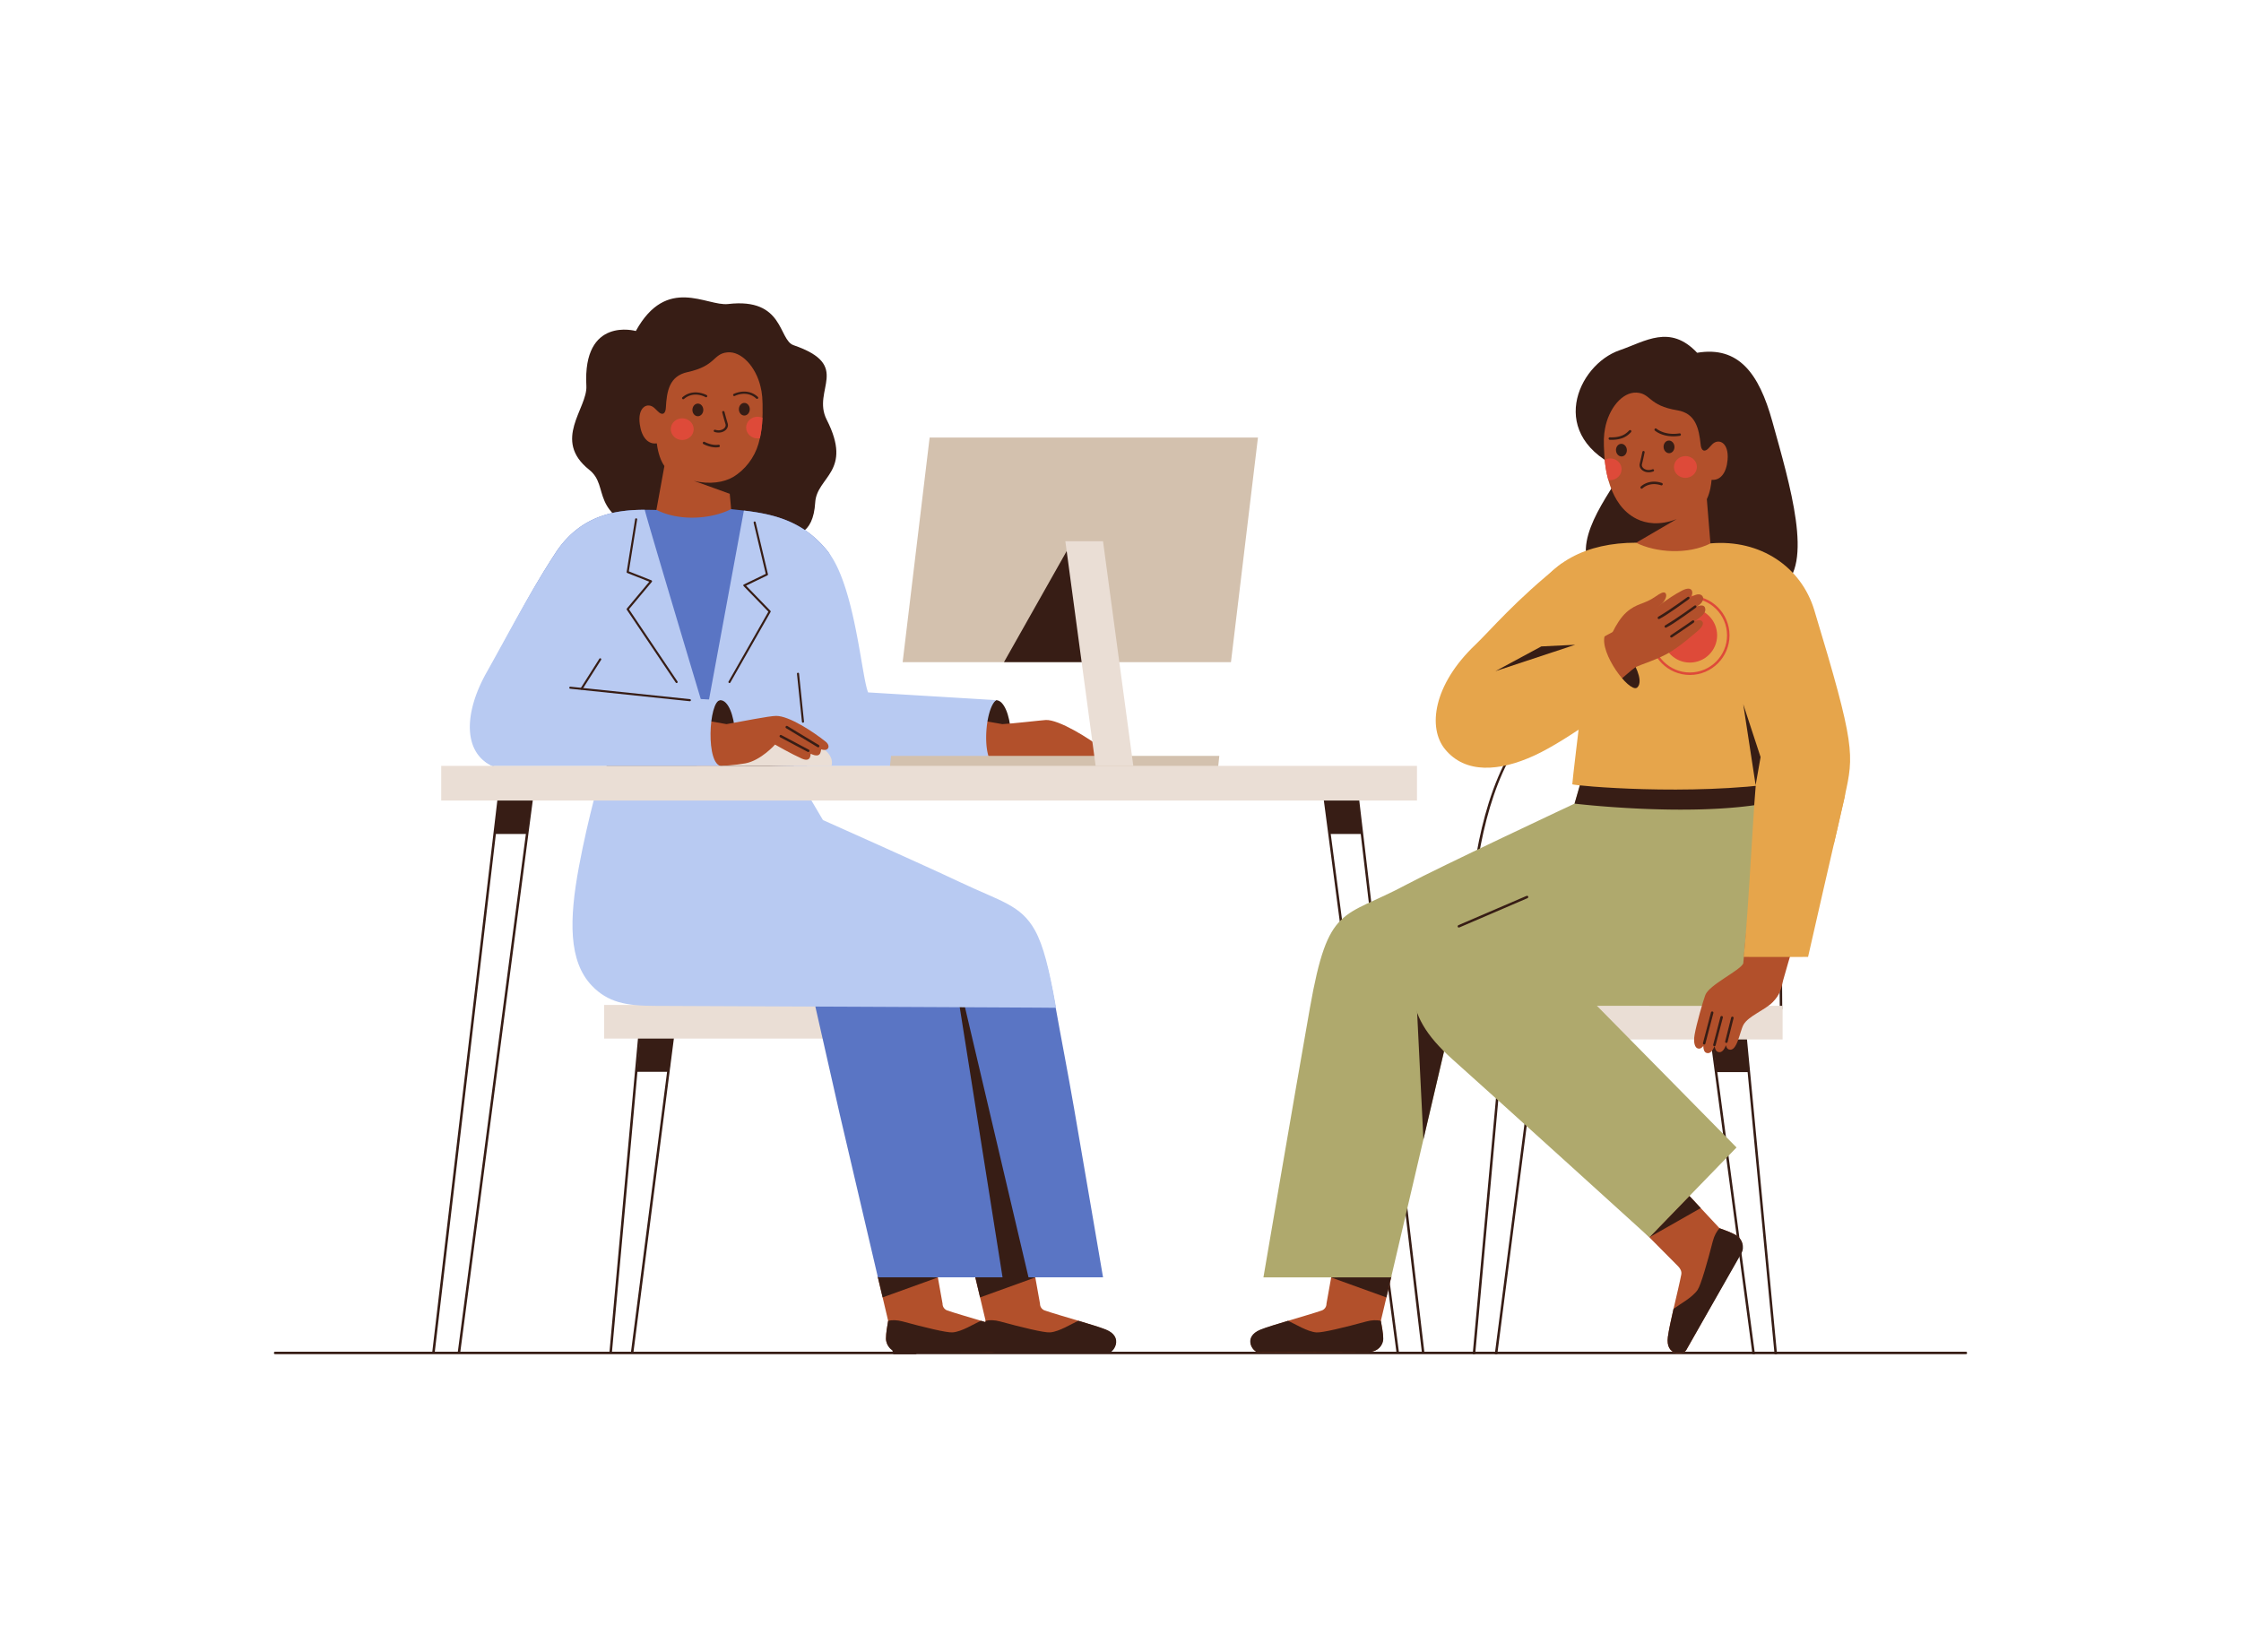 <svg width="3392" height="2500" fill="none" xmlns="http://www.w3.org/2000/svg"><path d="M3392 2500H0V0h3392v2500Z" fill="#fff"/><path d="M2977.39 2047.91c0 1.04-.85 1.88-1.88 1.88H416.488a1.883 1.883 0 0 1-1.875-1.88c0-1.04.85-1.87 1.875-1.87H2975.51c1.03 0 1.88.83 1.88 1.87Z" fill="#371D15"/><path d="M1354.93 2046.1h28.8l-51.52-539.51-49.55-1.95 72.27 541.46Zm30.86 3.75h-32.5c-.94 0-1.74-.73-1.86-1.66l-72.78-545.3c-.07-.54.1-1.1.48-1.52.37-.41.88-.63 1.46-.61l53.41 2.13c.94.03 1.7.76 1.79 1.68l51.86 543.17c.05.52-.12 1.07-.47 1.46-.37.4-.87.65-1.39.65Zm-459.477-3.75h28.798l66.389-515.18-48.271-1.06-46.916 516.24Zm-3.92 1.66 47.425-521.82 55.752 2.68-66.951 519.57c-.12.93-36.274.1-36.226-.43Z" fill="#371D15"/><path d="m1336.56 1542.89 7.16 53.21h-49.68l-7.04-52.71 49.56-.5Zm-367.597 26.3-4.867 53.21h48.784l5.64-52.71-49.557-.5Z" fill="#371D15"/><path d="M914.453 1572.1h479.227v-50.95H914.453v50.95Z" fill="#EADED5"/><path d="m1529.3 2046.81-168.11-.77c-11.1-.05-20.15-9.04-20.11-20.13.03-8.55 1.75-18.01 3.25-26.69l-16-67.5 88.03-15.91 10.3 57.48c-.08 4.65 2.83 8.83 7.23 10.35 11.12 3.83 31.42 9.68 50.96 15.57 16.08 4.86 31.61 9.75 41.1 13.58 27.6 11.15 12.33 34.1 3.35 34.02Z" fill="#B2502B"/><path d="m1335.94 1963.84 83.62-30.2-91.23-1.91 7.61 32.11Z" fill="#371D15"/><path d="m1676.8 2046.81-168.11-.77c-11.1-.05-20.15-9.04-20.12-20.13.04-8.55 1.74-18.01 3.25-26.69l-16-67.5 88.04-15.91 10.3 57.48c-.09 4.65 2.83 8.83 7.23 10.35 11.12 3.83 31.42 9.68 50.96 15.57 16.07 4.86 31.61 9.75 41.1 13.58 27.6 11.15 12.32 34.1 3.35 34.02Z" fill="#B2502B"/><path d="m1676.85 2048.23-168.11-.78c-11.1-.06-20.58-10.29-20.54-21.37.04-8.55 2.11-18.18 3.62-26.85 6.18-1.37 13.57-1.28 22.04 1.03 31.35 8.55 66.76 17.27 75.59 16.53 14.09-1.19 31.85-12.74 42.9-17.58 16.07 4.87 32.15 9.44 41.62 13.28 27.62 11.15 11.85 35.8 2.88 35.74Z" fill="#371D15"/><path d="m1529.35 2046.97-168.11.48c-11.1-.06-20.29-10.3-20.25-21.4.04-8.55 1.84-18.15 3.34-26.83 6.17-1.36 13.56-1.27 22.03 1.04 31.35 8.55 66.77 17.26 75.59 16.53 14.09-1.19 31.85-12.74 42.9-17.58 16.08 4.86 32.15 9.44 41.63 13.28 27.61 11.15 11.85 34.55 2.87 34.48Zm-45.91-83.13 83.62-30.2-91.24-1.91 7.62 32.11ZM962.397 501.026s-80.668-22.8-74.869 83.137c1.872 34.2-52.319 81.863 4.421 127 32.451 25.813-3.466 67.013 97.584 99.325 39.167 12.525 96.727-6.387 105.137-12.062 30.83-20.813 133.09 61.975 139.25-37.913 2.44-39.437 57.55-46.325 17.38-125.25-23.14-45.45 39.36-82.05-50.18-112.775-23.14-7.937-14.07-72.225-98.98-62.312-32.54 3.8-92.79-44.013-139.743 40.85Z" fill="#371D15"/><path d="M968.363 642.087c2.752 19.963 12.553 30.863 25.769 29 .763 6.263 3.37 22.8 11.508 34.363l-16.093 88.237c60.393 55.538 120.973 19.288 120.973 19.288l-5.97-65.538-54.5-19.687c24.23 6.137 46.15 2.137 59.25-5.538 18.37-10.762 32.63-29.55 38.66-50.237.85-2.875 1.58-5.763 2.23-8.675.55-2.5 1.04-4.988 1.47-7.488.83-4.75 1.42-9.5 1.83-14.125.28-3.175.48-6.275.6-9.325.09-2.162.15-4.275.19-6.35.28-23.137-.76-30.725-3.1-40.675-7.05-29.987-28.94-54.25-50.52-51.937-21.85 2.337-16.59 20.4-60.1 29.875-27.58 6.012-31.32 28.887-32.69 53.725-.36 6.5-2.58 9.387-5.55 9.362-2-.025-4.342-1.387-6.683-3.825-1.49-1.487-3.165-3.15-5.181-5-10.068-9.162-25.723-1.875-22.093 24.55Z" fill="#B2502B"/><path d="M1131.04 593.05c-11.03-1.6-20.33 3.15-20.47 3.225a1.73 1.73 0 0 0-.73 2.338 1.75 1.75 0 0 0 2.35.737c.73-.387 18.16-9.225 32.54 4 .7.65 1.8.613 2.45-.1.65-.712.6-1.8-.1-2.45-5.21-4.8-10.82-6.987-16.04-7.75Zm-81.73 1.086c11.08-1.212 20.2 3.876 20.33 3.951a1.73 1.73 0 0 1 .65 2.362 1.732 1.732 0 0 1-2.37.65c-.72-.4-17.82-9.875-32.66 2.825a1.74 1.74 0 0 1-2.45-.187 1.733 1.733 0 0 1 .19-2.451c5.37-4.6 11.06-6.587 16.31-7.15Zm69.1 25.201c-.06 5.275 3.57 9.587 8.11 9.637 4.53.05 8.26-4.187 8.32-9.45.05-5.275-3.58-9.587-8.11-9.637-4.54-.05-8.26 4.187-8.32 9.45Zm-70.33 1.051c-.06 5.263 3.57 9.575 8.11 9.625 4.53.05 8.26-4.187 8.32-9.45.05-5.275-3.58-9.587-8.11-9.625-4.54-.05-8.26 4.175-8.32 9.45Zm40.74 34.375c3.82-.25 7.34-1.662 9.84-4.112 2.79-2.738 3.8-6.263 2.78-9.663a482.661 482.661 0 0 1-4.86-17.412c-.77-2.5-4.09-1.463-3.32 1.025a516.988 516.988 0 0 0 4.85 17.387c.64 2.125-.05 4.375-1.89 6.188-2.38 2.337-7.38 4.35-13.63 2.35a1.753 1.753 0 0 0-2.19 1.125c-.29.925.21 1.9 1.13 2.187 2.43.775 4.92 1.075 7.29.925Z" fill="#371D15"/><path d="M1015.3 649.461c-.08 9.063 7.61 16.488 17.19 16.575 9.58.088 17.41-7.2 17.49-16.262.08-9.075-7.62-16.5-17.19-16.588-9.58-.087-17.41 7.2-17.49 16.275Zm138.79-17.099c-.12 3.05-.32 6.15-.6 9.325-.41 4.625-.99 9.375-1.83 14.125-.43 2.5-.91 4.987-1.46 7.487-1.18.225-2.4.338-3.65.325-9.58-.087-17.28-7.512-17.2-16.575.09-9.075 7.91-16.35 17.49-16.275 2.59.025 5.05.588 7.25 1.588Z" fill="#DE4A39"/><path d="M1669.58 1933.45h-340.79l-57.8-247-37.14-164.08-251.414-1.06c-43.75 0-65.874-352.66-65.874-352.66 93.888-12.36 193.198-12.41 286.178-.1l41.64 74 42.41 20.75c1.09.55 2.17 1.1 3.26 1.66 52.33 21.9 115.38 49.69 162.78 75.1 97.8 52.45 117.16 27.5 145.18 185.75 7.28 41.13 18.15 96.49 27.94 153.15 21.43 124.16 43.63 254.49 43.63 254.49Z" fill="#5A75C4"/><path d="m1444.99 1458.24-.49 14.96 73.25 462.08 39.22-.94-111.98-476.1Z" fill="#371D15"/><path d="M991.185 1522.56c-43.75 0-71.237-5.42-95.212-30.4-35.612-37.1-34.634-100.09-19.65-180.5 14.194-76.19 33.988-143.01 33.988-143.01 93.889-12.36 199.449-12.41 292.429-.1l42.88 72.75s154.04 68.64 207.88 94.17c60.94 28.92 91.69 34.22 113.04 72.77 12.8 23.13 21.45 57.9 31.96 117.23.49-.33-607.315-2.91-607.315-2.91Z" fill="#B8CAF2"/><path d="M1510.26 1159.28c31.25-5.37 21.88-99.43-2.5-99.43-40.02 19.96-49.38 121.49 2.5 99.43Zm-593.698 9.37 8.149-49.59c4.39-1.06 271.539-2.23 271.539-2.23l6.49 51.73c-96.7 15.67-196.05 19.24-286.178.09Z" fill="#371D15"/><path d="M1468.08 1087.98c.78-.6 49.06 8.12 49.06 8.12 14.37-.62 59.31-5.91 65.74-6.25 19.66-1.02 66.32 28.15 84.91 43.03 8.16 6.52 4.22 15.32-6.31 11.76-1.89-.64 1.56 15.19-16.3 6.56-.57-.27 1.4 14-13.6 7.29-16.19-7.24-38.17-10.85-38.17-10.85s-24.08 3.46-47.83 7.84c-31.43 5.78-73.89 4.02-73.89 4.02l-3.61-71.52Z" fill="#B2502B"/><path d="M1252.67 834.324c-42.17-52.437-94.45-58.212-146.2-63.625-29.79 15-77.61 18.763-112.5 1.25-45.362-1.312-108.271-1-151.65 62.75h-.001c-.016 0-.031.113-.046.125a173.893 173.893 0 0 0-3.399 5.25c-37.569 57.563-65.291 113.875-101.236 177.986-34.871 62.19-35.184 121.46 9.035 141.63l156.83-105.28-5.068 85.5c130.445 18.95 322.665 19.79 322.665 19.79s71.61-275.588 31.57-325.376Z" fill="#5A75C4"/><path d="M1510.26 1159.7c-25.13 0-20.93-85.55-2.5-99.93l-193.87-11.71c-.26-.86-.56-1.75-.89-2.71-9.77-29.91-20.29-161.238-60.32-211.026-36.89-45.862-81.52-56.037-126.75-61.487.07.137-57.43 311.383-57.43 311.383s-93.75-312.496-92.546-312.571c-42.978.075-95.752 7.388-133.632 63.05h-.001c-.016 0-.031.113-.046.125a173.893 173.893 0 0 0-3.399 5.25c-37.569 57.563-66.541 113.875-102.486 177.986-34.871 62.19-35.184 121.46 9.035 141.63l158.08-105.28-5.068 85.5c130.443 18.95 322.663 19.79 322.663 19.79h289.16Z" fill="#B8CAF2"/><path d="M1259.23 1154.33c0 1.67-.23 3.32-.65 4.95l-177.59.02c-.44-1.62-.66-3.29-.66-4.97 0-22.49 40.05-40.73 89.45-40.73 49.4 0 89.45 18.24 89.45 40.73Z" fill="#EADED5"/><path d="M1092.77 1159.27c31.25-5.36 21.87-99.42-2.5-99.42-41.57 0-49.39 121.49 2.5 99.42Z" fill="#371D15"/><path d="M1050.58 1087.97c.78-.6 49.06 8.13 49.06 8.13 23.96-4.16 64.62-12.45 75.18-12.46 19.69-.04 56.27 24.08 74.86 38.96 8.16 6.52 4.22 15.32-6.32 11.76-1.88-.64 1.57 15.18-16.3 6.56-.56-.27 1.4 13.99-13.6 7.29-16.18-7.24-40.38-21.17-40.38-21.17s-21.25 24.06-45 28.43c-31.43 5.79-73.9 4.03-73.9 4.03l-3.6-71.53Z" fill="#B2502B"/><path d="M1238.39 1131.2c-.33 0-.66-.09-.96-.27l-47.51-28.69a1.882 1.882 0 0 1-.63-2.58 1.87 1.87 0 0 1 2.57-.63l47.5 28.7c.89.53 1.18 1.68.64 2.57-.35.58-.97.9-1.61.9Zm-15 7.12c-.3 0-.6-.07-.88-.22l-41.58-22.1a1.88 1.88 0 0 1-.77-2.54c.49-.91 1.62-1.26 2.53-.77l41.59 22.11c.91.47 1.26 1.61.77 2.52-.34.64-.99 1-1.66 1Z" fill="#371D15"/><path d="m833.147 1045.96 257.123 13.78c-17.66.93-22.64 99.96 2.5 99.96H744.852l88.295-113.74Z" fill="#B8CAF2"/><path d="M1024.12 1033.91c-.5 0-.99-.24-1.3-.69l-74.058-110.245a1.566 1.566 0 0 1 .099-1.875l33.926-40.588-33.304-13.2a1.565 1.565 0 0 1-.967-1.7l12.812-79.762a1.56 1.56 0 0 1 1.792-1.288 1.563 1.563 0 0 1 1.295 1.788l-12.614 78.512 34.146 13.538a1.558 1.558 0 0 1 .624 2.45l-34.561 41.362 73.41 109.258c.48.73.29 1.69-.43 2.18-.27.17-.57.26-.87.26Zm80 0c-.26 0-.53-.06-.77-.2a1.572 1.572 0 0 1-.58-2.14l60.26-105.708-37.49-38.725a1.555 1.555 0 0 1-.42-1.362c.09-.488.41-.913.86-1.125l33.07-16-18.32-77.375c-.2-.85.32-1.688 1.16-1.888.84-.2 1.68.325 1.88 1.163l18.61 78.612c.16.713-.18 1.438-.84 1.763l-32.26 15.6 36.81 38c.48.5.58 1.262.23 1.862l-60.84 106.733c-.29.5-.82.79-1.36.79Zm-223.747 10a1.5 1.5 0 0 1-.835-.24 1.565 1.565 0 0 1-.484-2.16l28.125-44.373a1.564 1.564 0 0 1 2.155-.487 1.57 1.57 0 0 1 .484 2.162l-28.125 44.378c-.298.46-.804.72-1.32.72Z" fill="#371D15"/><path d="M1044.17 1061.41c-.05 0-.11 0-.16-.01l-180.95-18.88a1.55 1.55 0 0 1-1.391-1.71c.089-.85.851-1.49 1.716-1.39l180.945 18.88c.86.09 1.49.85 1.4 1.71-.09.8-.77 1.4-1.56 1.4Zm171.21 32.5c-.8 0-1.48-.6-1.56-1.4l-7.5-72.5c-.1-.86.53-1.62 1.39-1.71.85-.1 1.63.52 1.72 1.39l7.5 72.5c.08.86-.54 1.62-1.39 1.71-.07.01-.11.01-.16.01Zm-131.71-416.697c1.43 0 2.89-.113 4.34-.35a1.87 1.87 0 0 0 1.55-2.15 1.886 1.886 0 0 0-2.15-1.55c-10.04 1.637-20.77-4.213-20.88-4.275a1.878 1.878 0 0 0-1.82 3.287c.42.225 9.2 5.038 18.96 5.038Z" fill="#371D15"/><path d="M1863.18 1002.35h-496.94l40.86-340.013h496.94l-40.86 340.013Z" fill="#D3C1AE"/><path d="m1617.79 828.449-98.13 173.751h133.54l-35.41-173.751Z" fill="#371D15"/><path d="M1843.86 1160.29h-496.93l1.8-16.18h496.83l-1.7 16.18Z" fill="#D3C1AE"/><path d="M1658.36 1159.27h57.03l-45.85-340.009h-57.02l45.84 340.009Z" fill="#EADED5"/><path d="M2117.37 2046.1h34.7l-102.58-869.54-46.12 3.37 114 866.17Zm-3.51 2.09L1999.2 1176.9l54.06-.36 102.79 871.17c.06.53-42.06 1.42-42.19.48Zm-1455.738-2.09h34.858l114.46-871.06-46.462-.93-102.856 871.99Zm-3.972 1.61 103.293-875.66 53.821 2.63-114.78 873.52c-.121.93-42.396.04-42.334-.49Z" fill="#371D15"/><path d="m2054.66 1209.14 7.18 53.21h-49.7l-7.03-52.71 49.55-.5Zm-1299.407 0-7.169 53.21h49.695l7.031-52.71-49.557-.5Z" fill="#371D15"/><path d="M667.838 1211.76H2144.75v-52.48H667.838v52.48Z" fill="#EADED5"/><path d="m2689.39 2046.04-49.14-514.69c-.09-.94-.86-1.65-1.8-1.69l-53.4-2.14c-.56-.02-1.09.22-1.46.62-.38.41-.55.96-.48 1.51l68.92 516.39.5 3.75h3.78l-.5-3.75-68.68-514.68 49.55 1.98 48.95 512.7.36 3.75h3.76l-.36-3.75Z" fill="#371D15"/><path d="m2222.19 1523.86 471.68 1.24c-.05-92.35-4.18-210.37-34.92-308.36-36.92-117.64-104.52-177.29-200.92-177.29-210.76 0-235.7 275.87-235.84 484.41Zm473.56 5.2h-.01l-475.44-1.35c-1.03 0-1.87-.9-1.87-1.92 0-92.88 3.99-212.14 34.99-310.76 17.25-54.85 41.36-97.69 71.7-127.29 35.37-34.53 80.08-52.04 132.91-52.04 98.24 0 167.04 60.54 204.5 179.92 31.1 99.14 35.1 218.47 35.1 311.37 0 .48-.2 1.07-.56 1.42-.35.35-.83.65-1.32.65Z" fill="#371D15"/><path d="M2332.87 1528.14c-.36-.4-.9-.64-1.45-.62l-53.41 2.14c-.94.04-1.71.76-1.79 1.7l-46.78 514.68-.34 3.75h3.76l.35-3.75 46.59-512.7 49.55-1.98-66.33 514.68-.48 3.75h3.78l.49-3.75 66.54-516.39c.07-.55-.1-1.1-.48-1.51Zm308.16 41.5 7.17 53.17h-49.7l-7.04-52.69 49.57-.48Z" fill="#371D15"/><path d="m2274.89 1569.64-4.86 53.17h48.78l5.64-52.69-49.56-.48Z" fill="#371D15"/><path d="M2218.43 1573.4h479.71v-50.96h-479.71v50.96Z" fill="#EADED5"/><path d="m1905.11 2046.86 168.13-.77c11.09-.05 20.13-9.04 20.1-20.13-.04-8.56-1.74-18.01-3.25-26.7l16-67.48-88.04-15.92-10.29 57.48c.09 4.65-2.84 8.84-7.24 10.35-11.11 3.84-31.42 9.69-50.94 15.57-16.08 4.87-31.63 9.74-41.12 13.58-27.6 11.15-12.31 34.1-3.35 34.02Z" fill="#B2502B"/><path d="m1905.06 2047.03 168.13-.79c11.09-.05 20.57-9.03 20.54-20.11-.04-8.55-2.13-18.18-3.64-26.87-6.18-1.35-13.56-1.26-22.03 1.05-31.35 8.55-66.77 17.27-75.58 16.52-14.09-1.18-31.85-12.73-42.9-17.57-16.08 4.87-32.15 9.44-41.64 13.27-27.6 11.16-11.84 34.56-2.88 34.5Zm193.41-83.15-83.61-30.19 91.23-1.91-7.62 32.1Z" fill="#371D15"/><path d="M1982.66 1525.86c28.01-158.26 48.64-134.55 146.43-187 47.4-25.42 254.16-122.44 254.16-122.44l15-51.25c92.97-12.32 170.42-12.31 264.31.05 4.44-.33 33 91.82 45.69 158.7 15.24 80.37 4.55 131.19-31.05 168.28-23.99 24.99-51.48 30.41-95.23 30.41h17.5l-397.65-.19-96.18 411.08h-193.3s47.08-276.4 70.32-407.64Z" fill="#AFA96D"/><path d="m2552.4 2043.38 82.6-146.43c5.45-9.66 2.14-21.97-7.51-27.44-7.45-4.2-16.52-7.41-24.8-10.4l-49.95-53.55-77.08 46.33s59.75 60.02 64.42 64.91c3.57 3.73 5.57 7.83 4.71 12.4-2.18 11.56-7.15 32.1-11.73 51.98-3.74 16.37-7.19 32.3-8.56 42.43-3.99 29.5 23.51 27.59 27.9 19.77Z" fill="#B2502B"/><path d="m2552.4 2043.38 83.32-146.13c5.45-9.66 1.25-22.5-8.23-27.74-7.5-4.12-16.52-7.41-24.8-10.4-4.24 4.7-7.94 11.04-10.13 19.54-8.1 31.46-18.07 66.55-23.09 73.84-8.01 11.65-26.72 21.49-36.41 28.69-3.74 16.37-7.19 32.3-8.56 42.43-3.99 29.5 23.51 27.59 27.9 19.77Zm21.85-214.76-77.74 44.23 60.48-62.74 17.26 18.51Zm-388.57-237.21-42.45-94.16 11.25 227.5 31.2-133.34Z" fill="#371D15"/><path d="m2158.54 1369.7 193.9 87.11 275.98 280.09-131.91 135.95s-222.77-202.29-297.64-269.05c-83.2-74.21-65.5-121.08-40.33-234.1Z" fill="#AFA96D"/><path d="M2207.59 1400.32c10.39-4.33 102.61-44.07 102.61-44.07 2.81-1.3 4.38 2.11 1.56 3.4 0 0-92.31 39.79-102.72 44.12-3.31.98-3.31-2.77-1.45-3.45Zm361.22-866.345c62.72-10.488 93.59 31.125 113.75 103.75 26.52 95.525 63.75 218.75 13.75 251.25l-276.68-10.538c-47.5-46.25 3.32-112.625 37.5-167.5-118.75-50-69.13-158.925-5.82-180.712 39.17-13.475 76.25-40 117.5 3.75Z" fill="#371D15"/><path d="M2614.89 696.013c-1.73 20.075-10.95 31.475-24.24 30.288-.44 6.3-2.15 18.9-7.16 29.25l8.85 109.162c-57.44 58.588-118.53-25.737-118.53-25.737l2.93-17.588 61-35.612c-26.28 10.15-46.76 6.437-60.38-.313-21.21-10.5-33.2-29.975-40.3-50.312-.99-2.838-1.87-5.688-2.67-8.563-.68-2.462-1.29-4.925-1.85-7.4-1.08-4.7-1.9-9.412-2.55-14-.45-3.162-.8-6.262-1.09-9.3-.2-2.15-.38-4.25-.51-6.325-1.48-23.087-.84-30.712.98-40.775 5.5-30.312 26.1-55.675 47.78-54.487 21.94 1.212 17.62 19.525 61.56 26.737 27.85 4.575 32.76 27.238 35.43 51.95.68 6.488 3.05 9.25 6.02 9.075 2-.125 4.26-1.6 6.48-4.162 1.41-1.575 3-3.325 4.91-5.263 9.59-9.675 25.59-3.212 23.34 23.375Z" fill="#B2502B"/><path d="M2462.4 680.85c.33 5.263-3.07 9.75-7.6 10.038-4.52.287-8.46-3.75-8.8-9.013-.32-5.25 3.08-9.75 7.6-10.025 4.54-.287 8.46 3.75 8.8 9Zm72.05-4.938c.32 5.25-3.08 9.75-7.6 10.038-4.53.275-8.46-3.75-8.8-9.013-.33-5.262 3.07-9.75 7.6-10.037 4.52-.288 8.46 3.75 8.8 9.012Zm-39.21 38.987c-3.83-.05-7.41-1.287-10.03-3.6-2.93-2.6-4.12-6.062-3.28-9.512 1.57-6.463 2.9-12.513 3.96-17.638.64-2.537 4.01-1.675 3.36.85a476.42 476.42 0 0 1-3.95 17.613c-.52 2.162.28 4.375 2.21 6.087 2.5 2.213 7.6 3.963 13.74 1.65.89-.337 1.9.113 2.24 1 .34.9-.11 1.9-1.01 2.238a19.815 19.815 0 0 1-7.24 1.312Z" fill="#371D15"/><path d="M2568.39 705.8c.55 9.05-6.75 16.862-16.31 17.45-9.57.575-17.75-6.3-18.3-15.35-.55-9.05 6.75-16.863 16.31-17.438 9.56-.587 17.75 6.288 18.3 15.338Zm-139.49-9.912c.27 3.05.64 6.137 1.09 9.3.63 4.587 1.47 9.3 2.55 14a162.55 162.55 0 0 0 1.85 7.4c1.18.175 2.41.225 3.66.15 9.56-.588 16.86-8.4 16.31-17.45-.55-9.063-8.74-15.925-18.31-15.338-2.58.15-5.01.838-7.15 1.938Z" fill="#DE4A39"/><path d="M2484.84 739.711c.47 0 .96-.188 1.32-.55.43-.425 10.74-10.338 28.09-4.55.98.337 2.04-.2 2.38-1.188.32-.975-.22-2.037-1.19-2.375-19.63-6.537-31.43 4.963-31.93 5.463a1.896 1.896 0 0 0 0 2.65c.37.362.85.55 1.33.55Zm-45.65-73.947c18 0 25.1-7.175 28.99-11.113l.49-.487c.73-.738.73-1.925 0-2.65a1.863 1.863 0 0 0-2.65 0l-.5.5c-3.68 3.712-10.52 10.625-28.79 9.95a1.89 1.89 0 0 0-1.94 1.812c-.04 1.025.76 1.9 1.8 1.938.89.025 1.76.05 2.6.05Zm93.59-5.276c3.05 0 6.33-.25 9.86-.8a1.883 1.883 0 0 0 1.55-2.15 1.858 1.858 0 0 0-2.14-1.55c-22.49 3.55-34.59-6.95-34.71-7.05a1.866 1.866 0 0 0-2.64.15c-.7.763-.64 1.95.14 2.638.46.412 9.96 8.762 27.94 8.762Zm-139.21 520.162-10.32 35.78s170.79 20.46 287.44 0c116.65-20.47-27.1-50.94-27.1-50.94l-250.02 15.16Z" fill="#371D15"/><path d="M2391.71 1084.71s-12.36 102.5-11.87 102.5c4.84 2.22 176.96 18.1 318.75-2.5l-22.86-81.92c-.27-.58-27.73 50.91-16.52 71.92 17.74 33.28 116.25 103.75 116.25 103.75s8.67-36.4 16.88-73.75c13.75-62.5 16.25-75-46.25-281.247-19.73-65.113-81.25-107.5-156.91-100.975-34.89 17.512-83.08 13.987-112.87-1.013-74.9 0-132.98 29.325-161.58 91.05-23.75 51.25 76.98 172.185 76.98 172.185Z" fill="#E6A54B"/><path d="M2599.06 961.674c0 22.787-18.46 41.246-41.25 41.246-22.77 0-41.25-18.459-41.25-41.246 0-22.775 18.48-41.25 41.25-41.25 22.79 0 41.25 18.475 41.25 41.25Z" fill="#DE4A39"/><path d="M2557.81 905.424c-31.01 0-56.25 25.237-56.25 56.25 0 31.012 25.24 56.246 56.25 56.246 31.03 0 56.25-25.234 56.25-56.246 0-31.013-25.22-56.25-56.25-56.25Zm0 116.246c-33.07 0-60-26.909-60-59.996 0-33.088 26.93-60 60-60 33.09 0 60 26.912 60 60 0 33.087-26.91 59.996-60 59.996Z" fill="#DE4A39"/><path d="M2363.74 852.937c-70.06 55.663-108.15 101.613-130.65 123.013-64.05 60.94-72.21 125.95-45.89 158.1 30.84 37.66 82.31 33.72 134.69 9.8 53.94-24.64 136.64-88.96 136.64-88.96l-94.79-201.953Z" fill="#E6A54B"/><path d="M2477.55 1041.17c18.33-14.51-28.76-81.771-48.6-77.546-30.5 46.216 30.99 87.576 48.6 77.546Z" fill="#371D15"/><path d="M2506.25 902.688c7.19-5.1 12.1-7.375 14.45-5.013 2.94 2.95 1.12 10.763-7.78 18.663-15.62 13.912-25.15 23.412-25.18 24.875-.02.275-54.67 33.062-54.67 33.062.8-.575 11.52-32.037 28.59-47.362 16.08-14.438 26.54-11.438 44.59-24.225Z" fill="#B2502B"/><path d="M2427.81 963.848c6.25-3.75 18.55-9.85 19.75-10.65.82-.563 51.46-28.237 56.11-30.275 0 0 19.78-17.275 42.03-28.875 8.66-4.525 13.45-3.525 15.13-.025 1.69 3.563-.02 8.3-2.88 10.862.71-.425 1.55-.925 2.5-1.5 6.8-4.1 11.85-4.787 15.06-2.412 4.4 3.237 2.61 10.213-3.77 14.838-1.32.95-2.65 1.787-3.88 2.562.43-.25 10.28-4.787 12.69 1.15 2.19 5.413-1.01 9.962-8.24 15.575-3.54 2.762-7.51 5.575-7.51 5.575 5.39-2.662 9.7-2.138 11.26-.575 3.21 3.25 1.62 8.5-8.3 16.6-11.41 9.312-20.86 18.213-37.91 29.163-18.41 11.837-48.84 20.729-54.54 24.239-9.09 5.6-61.59 55.59-87.5 67.5-21.1 9.69 22.2-105.54 40-113.752Z" fill="#B2502B"/><path d="M2528.33 964.324c.58.8 1.78.95 2.75.313 13.21-8.613 32.25-21.963 32.45-22.1.97-.688 1.28-1.938.7-2.788-.59-.875-1.88-1-2.85-.312-.19.137-19.18 13.437-32.3 22.012-1 .65-1.37 1.9-.82 2.775.03.038.04.075.07.1Zm-8.47-14.912c.54.662 1.57.85 2.48.387 12.55-6.337 43.2-28.975 44.49-29.937.96-.713 1.23-1.963.62-2.8-.64-.863-1.9-.938-2.86-.225-.33.237-25.21 18.662-43.79 29.5-1.02.6-1.59 1.75-1.16 2.712.06.125.14.25.22.363Zm-10.45-13.037c.54.675 1.55.862 2.46.4 12.55-6.35 43.2-28.988 44.5-29.938.97-.712 1.24-1.975.63-2.812-.64-.863-1.91-.925-2.88-.225-.31.237-26.31 19.387-43.77 29.512-1.04.588-1.59 1.75-1.16 2.7.06.138.14.263.22.363Z" fill="#371D15"/><path d="m2256.21 1018.28 172.69-56.055c-7.77 26.475 36.2 85.455 48.65 78.955 0 0-114.35 74.5-168.2 103.36-83.89 44.96-53.14-126.26-53.14-126.26Z" fill="#E6A54B"/><path d="m2384.21 975.963-120.78 39.977 69.53-37.477 51.25-2.5Z" fill="#371D15"/><path d="M2699.04 1483.65c-3.07 13.75-4.92 22.19-15.92 33.36-11.92 12.08-36.38 20.72-44.03 33.88-5.8 9.96-9.61 42.04-22.3 37.64-2.44-.84-3.75-3.27-4.35-6.45-2.91 7.35-6.85 12.66-13 9.85-2.05-.94-3.52-4.19-4.2-8.32-3.02 6.93-6.92 12.02-12.39 10.13-3.36-1.18-4.6-5.38-4.73-10.43-2.43 3.24-5.32 4.89-8.89 3.47-3.51-1.4-6.45-7.97-4.25-20.64 2.72-15.73 12.74-50.79 16.17-59.93 5.87-15.62 52.32-36.86 57.45-47.82-.43.07 17.07-171.18 17.07-171.18l87.5 47.5s-42.22 140.42-44.13 148.94Z" fill="#B2502B"/><path d="M2593.11 1582.17c.15.68.66 1.23 1.38 1.42 1 .25 2.01-.37 2.27-1.37l10.95-41.96c.26-1.01-.35-2.02-1.36-2.29-1-.25-2.01.37-2.28 1.37l-10.95 41.97c-.07.29-.07.59-.01.86Zm-15.45-2.54c.15.66.66 1.22 1.36 1.4 1.01.25 2.03-.35 2.28-1.37l12.09-46.32c.25-1-.36-2.03-1.37-2.28-1-.25-2.01.35-2.27 1.37l-12.09 46.32c-.06.3-.06.6 0 .88Zm33.57-2.44a1.877 1.877 0 0 0 3.65.04l9.06-36c.25-1-.35-2.03-1.37-2.29-1-.25-2.02.36-2.27 1.36l-9.06 36.01c-.08.3-.08.6-.01.88Z" fill="#371D15"/><path d="M2659.21 1174.71c-4.09 18.64-12.5 207.5-20 273.75.09.26 97.08 0 97.5 0 0 0 39.86-175.34 55-240 13.75-58.75-132.5-33.75-132.5-33.75Z" fill="#E6A54B"/><path d="m2638.59 1065.96 26.25 80-7.5 42.5-18.75-122.5Z" fill="#371D15"/></svg>